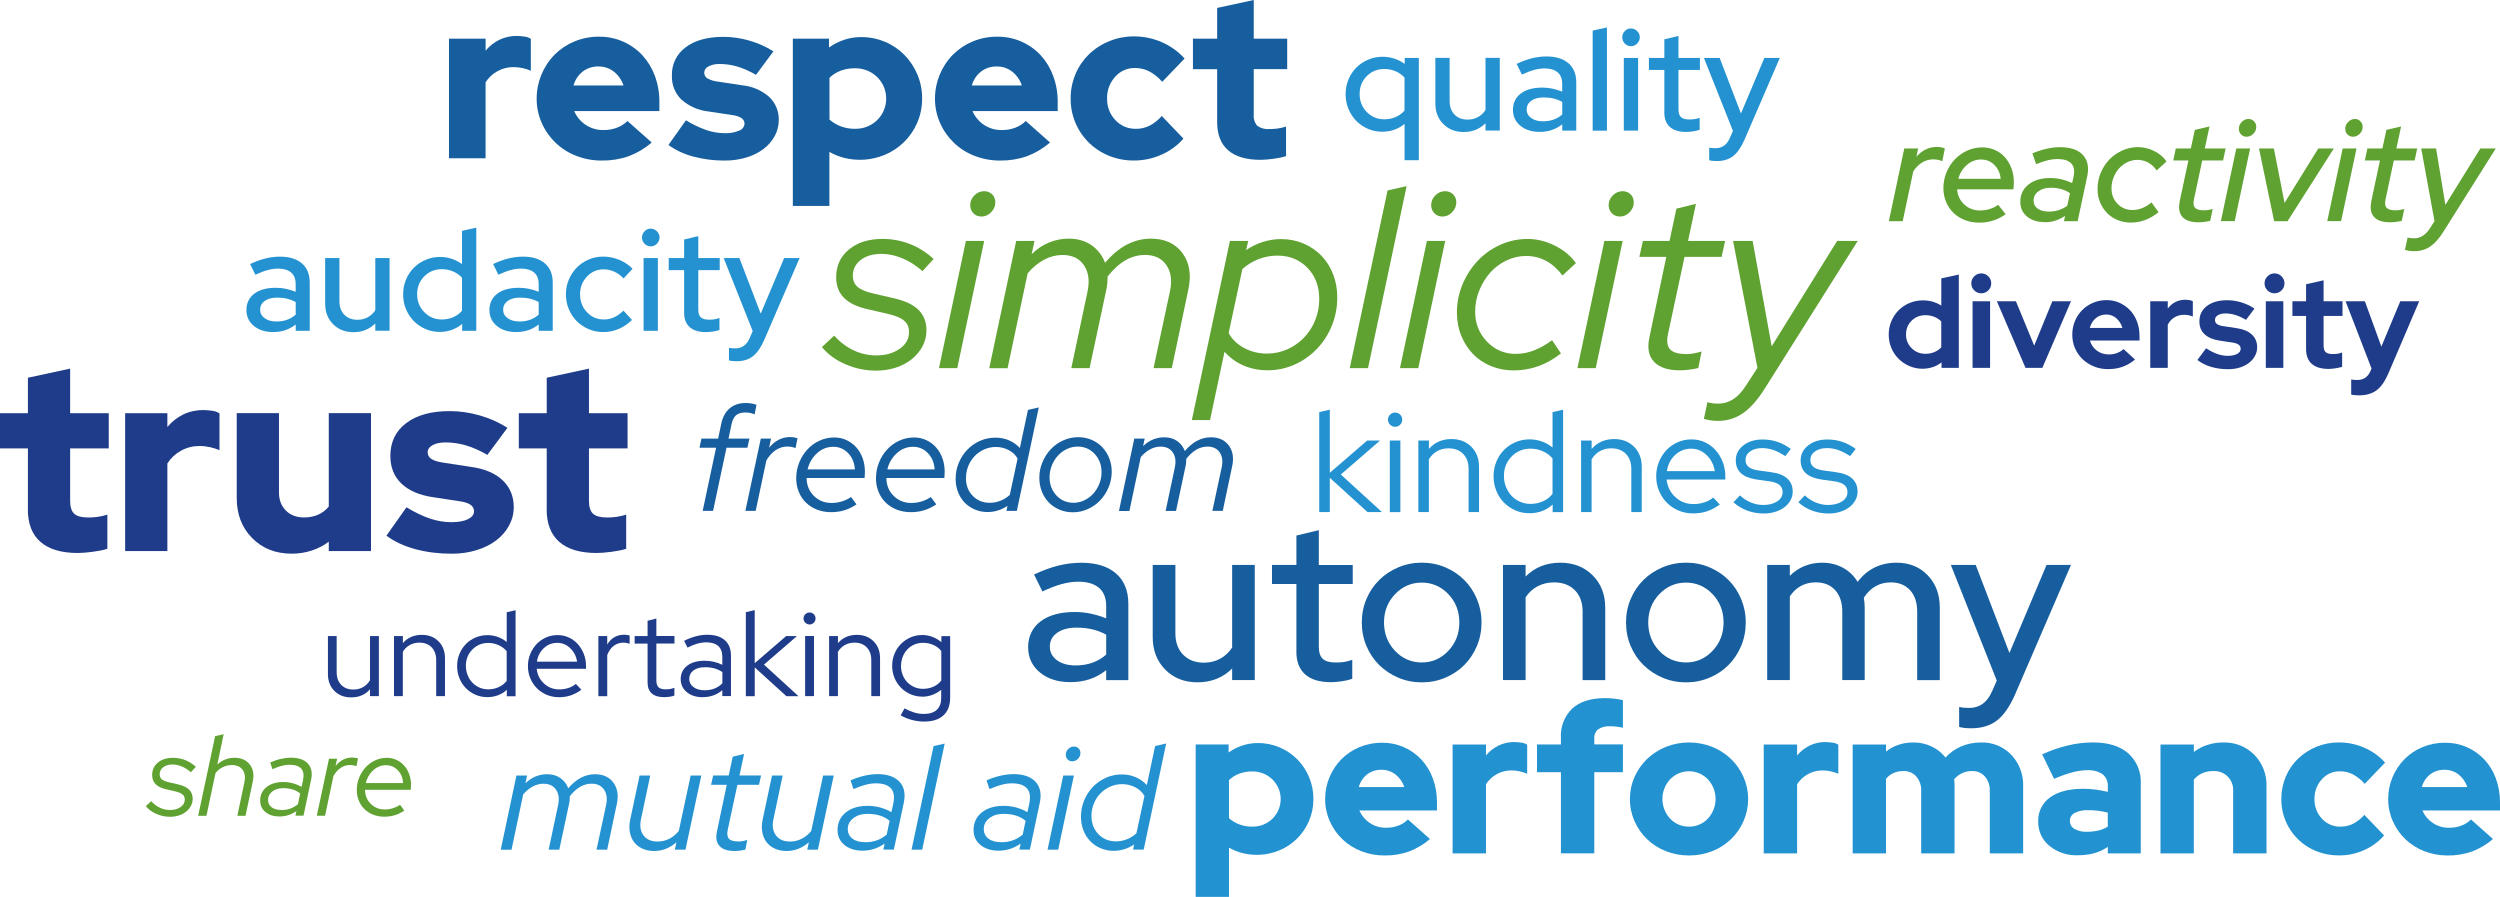 <?xml version="1.0" encoding="UTF-8"?><svg id="Layer_1" xmlns="http://www.w3.org/2000/svg" viewBox="0 0 586.72 210.48"><defs><style>.cls-1{fill:#175e9f;}.cls-2{fill:#1f3c8a;}.cls-3{fill:#2392d1;}.cls-4{fill:#5fa231;}.cls-5{fill:#2492d1;}</style></defs><g><path class="cls-5" d="m324.42,30.92c-1.21,0-2.34-.23-3.39-.69-1.05-.46-1.96-1.08-2.73-1.86-.77-.78-1.38-1.72-1.83-2.8-.45-1.08-.67-2.24-.67-3.47s.22-2.38.67-3.45c.45-1.07,1.06-2,1.83-2.78.77-.78,1.69-1.4,2.77-1.86,1.07-.46,2.21-.69,3.42-.69.96,0,1.88.15,2.77.44.88.29,1.68.7,2.4,1.24v-1.41h3.32v24h-3.35v-8.52c-.71.6-1.51,1.06-2.4,1.37-.88.31-1.82.47-2.8.47Zm-5.33-8.85c0,1.68.56,3.08,1.68,4.22,1.12,1.14,2.49,1.71,4.12,1.71.96,0,1.85-.18,2.67-.54.82-.36,1.5-.86,2.06-1.51v-7.74c-.56-.63-1.25-1.12-2.08-1.48-.83-.36-1.71-.54-2.65-.54-1.63,0-3.01.56-4.12,1.68-1.12,1.12-1.68,2.51-1.68,4.19Z"/><path class="cls-5" d="m340.21,13.59v10.12c0,1.34.39,2.4,1.16,3.19.77.78,1.79,1.17,3.07,1.17.89,0,1.7-.2,2.41-.59.71-.39,1.31-.94,1.78-1.66v-12.24h3.35v17.06h-3.35v-1.71c-.67.67-1.44,1.18-2.3,1.53-.86.35-1.8.52-2.83.52-1.94,0-3.54-.63-4.78-1.88-1.24-1.25-1.86-2.86-1.86-4.83v-10.69h3.35Z"/><path class="cls-5" d="m361.34,30.95c-1.86,0-3.36-.48-4.53-1.44-1.16-.96-1.74-2.21-1.74-3.75s.61-2.88,1.84-3.81c1.23-.93,2.92-1.39,5.06-1.39.83,0,1.63.08,2.41.25.78.17,1.53.4,2.25.69v-1.81c0-1.21-.36-2.11-1.07-2.72-.72-.6-1.74-.91-3.08-.91-.78,0-1.6.12-2.45.35-.85.23-1.8.6-2.85,1.09l-1.24-2.51c1.27-.6,2.48-1.04,3.62-1.32,1.14-.28,2.27-.42,3.39-.42,2.21,0,3.93.53,5.15,1.59,1.22,1.06,1.83,2.56,1.83,4.51v11.3h-3.29v-1.48c-.76.6-1.58,1.05-2.45,1.34-.87.29-1.82.44-2.85.44Zm-3.05-5.26c0,.83.35,1.5,1.06,2.01s1.63.77,2.77.77c.89,0,1.72-.13,2.48-.4s1.44-.67,2.04-1.21v-2.95c-.65-.36-1.33-.62-2.04-.79-.72-.17-1.5-.25-2.35-.25-1.21,0-2.17.26-2.88.77-.71.51-1.07,1.2-1.07,2.04Z"/><path class="cls-5" d="m377.13,6.45v24.21h-3.35V7.18l3.35-.74Z"/><path class="cls-5" d="m382.76,10.84c-.56,0-1.04-.21-1.44-.62-.4-.41-.6-.9-.6-1.46s.2-1.04.6-1.46.88-.62,1.44-.62,1.04.21,1.46.62c.41.41.62.9.62,1.46s-.21,1.04-.62,1.46-.9.62-1.46.62Zm1.68,2.75v17.06h-3.35V13.59h3.35Z"/><path class="cls-5" d="m390.6,26.43v-10.02h-3.62v-2.82h3.62v-4.36l3.32-.8v5.16h5.03v2.82h-5.03v9.25c0,.87.2,1.49.59,1.84.39.36,1.03.54,1.93.54.47,0,.89-.03,1.26-.08.37-.06.77-.16,1.19-.32v2.82c-.45.16-.97.28-1.56.37-.59.09-1.13.13-1.63.13-1.65,0-2.92-.39-3.79-1.16-.87-.77-1.31-1.89-1.31-3.37Z"/><path class="cls-5" d="m406.03,32.26l.67-1.54-6.81-17.13h3.69l5,13.04,5.5-13.04h3.62l-8.25,19.11c-.78,1.81-1.68,3.11-2.68,3.91-1.01.79-2.29,1.19-3.86,1.19-.36,0-.69-.02-.99-.05s-.56-.08-.79-.15v-2.95c.22.04.45.08.69.1.23.02.51.03.82.03.76,0,1.42-.21,2-.62.57-.41,1.03-1.04,1.39-1.89Z"/></g><g><path class="cls-1" d="m105.37,37.14V9.07h8.6v2.81c.89-1.07,1.99-1.94,3.24-2.55,1.29-.61,2.71-.92,4.14-.9.66.02,1.31.08,1.96.19.46.07.89.25,1.27.5v7.48c-.62-.26-1.26-.47-1.91-.61-.71-.16-1.44-.24-2.18-.24-1.31,0-2.6.32-3.74.96-1.13.62-2.09,1.51-2.79,2.6v17.83h-8.59Z"/><path class="cls-1" d="m152.96,33.43c-1.61,1.39-3.45,2.49-5.44,3.24-2.02.7-4.15,1.04-6.29,1.01-2.05.01-4.09-.36-6-1.11-3.62-1.38-6.54-4.17-8.09-7.72-.8-1.8-1.2-3.74-1.19-5.7-.01-3.87,1.52-7.59,4.24-10.35,1.33-1.32,2.91-2.37,4.64-3.08,1.83-.75,3.78-1.13,5.76-1.11,3.85-.04,7.53,1.54,10.16,4.35,1.29,1.41,2.29,3.06,2.94,4.85.72,1.96,1.08,4.04,1.06,6.13v2.12h-20c.56,1.3,1.48,2.42,2.65,3.21,1.25.85,2.73,1.28,4.24,1.25,1.09.01,2.17-.17,3.18-.56.91-.35,1.75-.88,2.44-1.56l5.68,5.04Zm-12.52-17.83c-1.32-.03-2.61.38-3.66,1.17-1.06.83-1.83,1.99-2.18,3.29h11.73c-.41-1.28-1.2-2.4-2.25-3.24-1.04-.81-2.32-1.24-3.63-1.22Z"/><path class="cls-1" d="m156.89,34.01l4.09-5.78c1.52.94,3.14,1.72,4.83,2.31,1.39.47,2.84.71,4.3.72,1.15.05,2.31-.16,3.37-.61.71-.24,1.2-.88,1.25-1.62,0-.52-.26-1.01-.69-1.3-.66-.41-1.4-.65-2.18-.72l-5.57-.85c-2.36-.24-4.59-1.22-6.37-2.79-1.5-1.47-2.31-3.5-2.23-5.6-.1-2.63,1.11-5.13,3.24-6.68,2.16-1.63,5.11-2.44,8.86-2.44,2.06,0,4.1.3,6.07.88,1.99.57,3.9,1.41,5.65,2.52l-4.09,5.52c-1.37-.82-2.83-1.47-4.35-1.94-1.34-.4-2.74-.61-4.14-.61-.92-.04-1.83.15-2.65.56-.59.25-.98.82-1.01,1.46,0,.55.27,1.06.74,1.35.79.43,1.65.69,2.55.77l5.57.85c2.37.22,4.6,1.17,6.39,2.73,1.49,1.41,2.31,3.39,2.25,5.44,0,1.32-.32,2.61-.96,3.77-.65,1.18-1.55,2.21-2.63,3.02-1.21.9-2.56,1.57-4.01,1.99-1.63.49-3.33.73-5.04.72-2.5.02-4.99-.29-7.4-.93-2.11-.54-4.1-1.46-5.86-2.73Z"/><path class="cls-1" d="m186.07,48.33V9.07h8.49v2.07c1.09-.77,2.29-1.38,3.55-1.8,1.28-.43,2.63-.64,3.98-.64,1.92-.01,3.83.37,5.6,1.11,1.71.71,3.26,1.76,4.56,3.08,1.3,1.32,2.33,2.88,3.05,4.59.75,1.79,1.13,3.71,1.11,5.65.01,1.94-.37,3.87-1.14,5.65-1.47,3.46-4.26,6.2-7.75,7.61-3.01,1.22-6.33,1.45-9.47.64-1.19-.31-2.33-.77-3.4-1.38v12.68h-8.6Zm14.54-32.31c-1.12-.01-2.24.17-3.29.56-.99.37-1.89.94-2.65,1.67v9.81c.78.69,1.68,1.23,2.65,1.59,1.05.39,2.17.59,3.29.58,1.95.05,3.85-.68,5.25-2.04,2.79-2.74,2.83-7.22.1-10.01-.04-.04-.08-.08-.12-.12-1.4-1.35-3.28-2.08-5.23-2.04Z"/><path class="cls-1" d="m246.44,33.43c-1.61,1.39-3.45,2.49-5.44,3.24-2.02.7-4.15,1.04-6.29,1.01-2.05.01-4.09-.36-6-1.11-3.62-1.38-6.54-4.17-8.09-7.72-.8-1.8-1.2-3.74-1.19-5.7-.01-3.87,1.52-7.59,4.24-10.35,1.33-1.32,2.91-2.37,4.64-3.08,1.83-.75,3.78-1.13,5.76-1.11,3.85-.04,7.53,1.54,10.16,4.35,1.29,1.41,2.29,3.06,2.94,4.85.72,1.96,1.08,4.04,1.06,6.13v2.12h-20c.56,1.3,1.48,2.42,2.65,3.21,1.25.85,2.73,1.28,4.24,1.25,1.09.01,2.17-.17,3.18-.56.91-.35,1.75-.88,2.44-1.56l5.68,5.04Zm-12.52-17.83c-1.32-.03-2.61.38-3.66,1.17-1.06.83-1.83,1.99-2.18,3.29h11.73c-.41-1.28-1.2-2.4-2.25-3.24-1.04-.81-2.32-1.24-3.63-1.22Z"/><path class="cls-1" d="m266.55,30.24c1.12.01,2.23-.24,3.24-.74,1.09-.57,2.06-1.35,2.86-2.28l5.09,5.31c-1.43,1.64-3.2,2.93-5.2,3.79-2.02.9-4.21,1.36-6.42,1.35-2.01.02-4-.36-5.86-1.11-5.48-2.2-9.05-7.52-8.99-13.42-.02-1.98.37-3.94,1.14-5.76.72-1.73,1.79-3.3,3.13-4.62,2.85-2.73,6.64-4.24,10.58-4.22,2.27,0,4.51.46,6.58,1.38,2.02.88,3.83,2.18,5.31,3.82l-5.25,5.46c-.85-.99-1.88-1.81-3.02-2.44-1.05-.54-2.22-.81-3.4-.8-1.78-.03-3.48.73-4.64,2.07-1.26,1.39-1.94,3.22-1.88,5.09-.05,1.88.64,3.7,1.94,5.07,1.23,1.34,2.98,2.08,4.8,2.04Z"/><path class="cls-1" d="m285.65,28.6v-12.36h-5.68v-7.16h5.68V1.86l8.59-1.86v9.07h7.85v7.16h-7.85v10.66c-.1.95.2,1.9.82,2.63.84.6,1.87.87,2.89.77.64,0,1.28-.04,1.91-.13.66-.1,1.32-.25,1.96-.45v6.95c-.97.29-1.97.49-2.97.61-1,.14-2.01.22-3.02.24-3.36,0-5.9-.75-7.61-2.25-1.72-1.5-2.57-3.72-2.57-6.66Z"/></g><g><path class="cls-3" d="m280.61,210.48v-35.76h7.73v1.88c.99-.71,2.08-1.26,3.24-1.64,1.17-.39,2.39-.58,3.62-.58,3.47-.02,6.81,1.36,9.25,3.82,1.18,1.2,2.13,2.62,2.78,4.18.68,1.63,1.03,3.38,1.01,5.15.01,1.77-.34,3.52-1.04,5.15-1.34,3.15-3.88,5.65-7.05,6.93-2.74,1.11-5.76,1.32-8.63.58-1.08-.28-2.12-.71-3.09-1.26v11.55h-7.83Zm13.24-29.43c-1.02-.01-2.04.16-3,.51-.9.34-1.72.86-2.42,1.52v8.94c.71.63,1.53,1.12,2.42,1.45.96.36,1.97.54,3,.53,1.78.05,3.5-.62,4.78-1.86,2.54-2.49,2.58-6.58.09-9.12-.04-.04-.07-.08-.11-.11-1.28-1.23-2.99-1.9-4.76-1.86h0Z"/><path class="cls-3" d="m335.6,196.9c-1.46,1.27-3.14,2.26-4.95,2.95-1.84.64-3.78.95-5.73.92-1.87.01-3.72-.33-5.46-1.01-1.64-.64-3.15-1.59-4.42-2.8-1.25-1.2-2.25-2.64-2.95-4.23-.73-1.63-1.1-3.41-1.09-5.19-.01-1.78.34-3.55,1.04-5.19.66-1.58,1.62-3.01,2.83-4.23,1.21-1.2,2.65-2.16,4.23-2.8,1.66-.68,3.45-1.03,5.24-1.01,3.5-.04,6.86,1.4,9.25,3.96,1.18,1.28,2.09,2.78,2.68,4.42.66,1.79.98,3.68.97,5.58v1.93h-18.22c.51,1.19,1.35,2.2,2.42,2.92,1.14.77,2.49,1.17,3.87,1.14.99.01,1.97-.16,2.9-.51.83-.31,1.59-.8,2.22-1.43l5.17,4.59Zm-11.4-16.24c-1.2-.03-2.37.35-3.33,1.06-.97.76-1.66,1.81-1.98,3h10.68c-.38-1.16-1.09-2.19-2.05-2.95-.94-.74-2.11-1.13-3.31-1.11Z"/><path class="cls-3" d="m340.91,200.29v-25.56h7.83v2.56c.81-.97,1.81-1.76,2.95-2.32,1.18-.56,2.47-.84,3.77-.82.6.02,1.2.08,1.79.17.42.07.81.22,1.16.46v6.81c-.56-.24-1.14-.43-1.74-.56-.65-.15-1.31-.22-1.98-.22-1.19,0-2.37.29-3.41.87-1.03.56-1.9,1.38-2.54,2.37v16.24h-7.83Z"/><path class="cls-3" d="m360.72,174.72h5.61v-1.55c-.16-2.59.82-5.11,2.68-6.91,1.79-1.61,4.36-2.42,7.71-2.42.74,0,1.47.05,2.2.14.66.07,1.31.19,1.96.34v6.47c-.53-.12-1.08-.2-1.62-.27-.49-.05-.98-.07-1.47-.07-.95-.07-1.9.18-2.71.7-.64.52-.98,1.33-.92,2.15v1.4h6.72v6.52h-6.72v19.04h-7.83v-19.04h-5.61v-6.52Z"/><path class="cls-3" d="m382.52,187.53c0-1.79.36-3.56,1.09-5.19.7-1.59,1.7-3.02,2.95-4.23,1.27-1.21,2.77-2.17,4.4-2.83,3.49-1.38,7.38-1.38,10.87,0,1.63.65,3.12,1.61,4.4,2.83,1.25,1.2,2.25,2.64,2.95,4.23,1.45,3.31,1.45,7.08,0,10.39-.7,1.59-1.7,3.02-2.95,4.23-1.27,1.21-2.76,2.16-4.4,2.8-3.5,1.35-7.37,1.35-10.87,0-1.63-.64-3.13-1.59-4.4-2.8-1.25-1.2-2.25-2.64-2.95-4.23-.73-1.63-1.1-3.41-1.09-5.19Zm13.87,6.47c1.67.03,3.28-.66,4.42-1.88,2.42-2.6,2.42-6.63,0-9.23-2.34-2.44-6.22-2.52-8.67-.18-.06.06-.12.12-.18.18-2.42,2.6-2.42,6.63,0,9.23,1.14,1.23,2.75,1.91,4.42,1.88h0Z"/><path class="cls-3" d="m413.93,200.29v-25.56h7.83v2.56c.81-.97,1.81-1.76,2.95-2.32,1.18-.56,2.47-.84,3.77-.82.6.02,1.2.08,1.79.17.42.07.81.22,1.16.46v6.81c-.56-.24-1.14-.43-1.74-.56-.65-.15-1.31-.22-1.98-.22-1.19,0-2.37.29-3.41.87-1.03.56-1.9,1.38-2.54,2.37v16.24h-7.83Z"/><path class="cls-3" d="m434.8,200.29v-25.56h7.83v1.64c.89-.7,1.9-1.24,2.97-1.59,1.1-.36,2.25-.54,3.41-.53,1.49-.02,2.97.3,4.32.94,1.27.6,2.39,1.49,3.26,2.59,1.02-1.12,2.28-2.01,3.67-2.61,1.47-.62,3.05-.93,4.64-.92,2.68-.09,5.27.96,7.13,2.9,1.88,1.99,2.88,4.66,2.78,7.39v15.75h-7.83v-14.69c.06-1.22-.35-2.42-1.14-3.36-.76-.86-1.87-1.33-3.02-1.28-1.62-.03-3.17.68-4.2,1.93.03.26.06.52.07.8.02.27.02.56.02.85v15.75h-7.83v-14.69c.06-1.22-.35-2.42-1.14-3.36-.76-.86-1.87-1.33-3.02-1.28-.8-.01-1.6.14-2.34.46-.69.31-1.3.78-1.76,1.38v17.49h-7.83Z"/><path class="cls-3" d="m487.62,200.72c-2.42.1-4.79-.69-6.67-2.22-1.7-1.4-2.66-3.5-2.61-5.7-.09-2.23.96-4.36,2.78-5.65,1.85-1.35,4.44-2.03,7.76-2.03.99,0,1.97.06,2.95.19.96.13,1.91.31,2.85.53v-1.26c.08-1.1-.38-2.17-1.23-2.88-1.08-.7-2.36-1.03-3.65-.94-1.14.02-2.28.18-3.38.48-1.49.4-2.94.92-4.35,1.55l-2.8-5.75c1.95-.9,3.98-1.6,6.06-2.1,1.92-.46,3.89-.7,5.87-.7,3.54,0,6.3.85,8.26,2.54,2.01,1.8,3.1,4.43,2.95,7.13v16.38h-7.73v-1.55c-.99.69-2.1,1.21-3.26,1.52-1.24.32-2.51.47-3.79.46Zm-1.84-8.07c-.02.78.39,1.5,1.06,1.88.9.5,1.92.73,2.95.68.89,0,1.77-.09,2.63-.29.79-.18,1.55-.49,2.25-.92v-3.29c-.75-.19-1.51-.34-2.27-.43-.79-.1-1.58-.15-2.37-.14-1.09-.06-2.17.17-3.14.65-.69.36-1.13,1.08-1.11,1.86Z"/><path class="cls-3" d="m507.04,200.29v-25.56h7.83v1.74c.96-.72,2.03-1.28,3.16-1.64,1.19-.39,2.44-.59,3.7-.58,2.75-.1,5.41.95,7.34,2.9,1.92,1.97,2.95,4.64,2.85,7.39v15.75h-7.83v-14.69c.14-2.42-1.72-4.5-4.14-4.64-.17,0-.33,0-.5,0-.91-.02-1.82.16-2.66.53-.75.34-1.42.85-1.93,1.5v17.3h-7.83Z"/><path class="cls-3" d="m549.32,194c1.02,0,2.03-.22,2.95-.68.99-.52,1.88-1.23,2.61-2.08l4.64,4.83c-1.3,1.49-2.92,2.67-4.74,3.46-1.84.82-3.83,1.24-5.85,1.23-1.83.01-3.64-.33-5.34-1.01-4.99-2-8.24-6.85-8.19-12.23-.01-1.8.34-3.58,1.04-5.24.66-1.58,1.63-3.01,2.85-4.2,2.59-2.49,6.05-3.86,9.64-3.84,2.06,0,4.1.42,5.99,1.26,1.84.8,3.49,1.98,4.83,3.48l-4.78,4.98c-.78-.9-1.71-1.65-2.75-2.22-.96-.49-2.02-.74-3.09-.72-1.62-.03-3.17.66-4.23,1.88-1.15,1.27-1.76,2.93-1.72,4.64-.05,1.71.59,3.37,1.76,4.61,1.12,1.22,2.72,1.9,4.37,1.86Z"/><path class="cls-3" d="m585.08,196.9c-1.46,1.27-3.14,2.26-4.95,2.95-1.84.64-3.78.95-5.73.92-1.87.01-3.72-.33-5.46-1.01-1.64-.64-3.15-1.59-4.42-2.8-1.25-1.2-2.25-2.64-2.95-4.23-.73-1.63-1.1-3.41-1.09-5.19-.01-1.78.34-3.55,1.04-5.19.66-1.58,1.62-3.01,2.83-4.23,1.21-1.2,2.65-2.16,4.23-2.8,1.66-.68,3.45-1.03,5.24-1.01,3.5-.04,6.86,1.4,9.25,3.96,1.18,1.28,2.09,2.78,2.68,4.42.66,1.79.98,3.68.97,5.58v1.93h-18.22c.51,1.19,1.35,2.2,2.42,2.92,1.14.77,2.49,1.17,3.87,1.14.99.01,1.97-.16,2.9-.51.83-.31,1.59-.8,2.22-1.43l5.17,4.59Zm-11.4-16.24c-1.2-.03-2.37.35-3.33,1.06-.97.76-1.66,1.81-1.98,3h10.68c-.38-1.16-1.09-2.19-2.05-2.95-.94-.74-2.11-1.13-3.31-1.11Z"/></g><g><path class="cls-4" d="m443.29,51.91l3.62-17.06h3.25l-.4,1.94c.63-.74,1.35-1.31,2.16-1.71.82-.4,1.68-.6,2.6-.6.36,0,.71.03,1.07.1.36.07.64.16.84.27l-.6,3.02c-.22-.16-.54-.27-.96-.35-.41-.08-.81-.12-1.19-.12-.89,0-1.74.24-2.55.72-.8.48-1.51,1.18-2.11,2.1l-2.48,11.7h-3.25Z"/><path class="cls-4" d="m470.71,50.27c-.98.69-1.98,1.2-2.98,1.51-1.01.31-2.08.47-3.22.47-1.21,0-2.33-.2-3.37-.6s-1.93-.96-2.67-1.68c-.74-.72-1.32-1.57-1.74-2.56-.42-.99-.64-2.07-.64-3.24,0-1.3.24-2.53.72-3.7s1.13-2.19,1.95-3.05c.82-.86,1.78-1.55,2.88-2.06s2.29-.77,3.54-.77c1.07,0,2.07.2,2.98.6.92.4,1.7.97,2.35,1.69.65.73,1.16,1.59,1.54,2.58.38.99.57,2.07.57,3.24,0,.22,0,.46-.02.7-.01.25-.04.59-.08,1.04h-13.21c.11,1.43.67,2.62,1.68,3.55,1.01.94,2.25,1.41,3.72,1.41.78,0,1.54-.12,2.28-.35.74-.23,1.39-.56,1.94-.99l1.78,2.21Zm-5.77-12.84c-1.25,0-2.37.43-3.35,1.29-.98.86-1.65,1.94-2.01,3.24h9.96c-.13-1.32-.63-2.4-1.48-3.25-.85-.85-1.89-1.27-3.12-1.27Z"/><path class="cls-4" d="m479.97,52.14c-1.77,0-3.18-.44-4.24-1.31s-1.59-2.02-1.59-3.45c0-1.7.64-3.06,1.91-4.07,1.27-1.02,2.98-1.53,5.13-1.53.92,0,1.82.11,2.7.32.88.21,1.69.5,2.43.85l.33-1.51c.29-1.36.11-2.39-.54-3.08-.65-.69-1.74-1.04-3.29-1.04-.69,0-1.44.1-2.23.29-.79.19-1.7.5-2.73.92l-.87-2.55c1.21-.49,2.35-.85,3.42-1.09,1.07-.23,2.09-.35,3.05-.35,2.44,0,4.22.6,5.36,1.81,1.14,1.21,1.49,2.87,1.04,5l-2.25,10.56h-3.22l.27-1.24c-.74.49-1.49.86-2.26,1.11-.77.25-1.58.37-2.43.37Zm-2.72-5.06c0,.8.33,1.44.99,1.89.66.46,1.56.69,2.7.69.76,0,1.5-.12,2.21-.35.72-.23,1.39-.58,2.01-1.02l.64-2.95c-.6-.42-1.28-.74-2.03-.96-.75-.21-1.57-.32-2.46-.32-1.21,0-2.18.28-2.93.84s-1.12,1.29-1.12,2.18Z"/><path class="cls-4" d="m500.48,49.29c.76,0,1.51-.15,2.25-.44s1.47-.74,2.21-1.34l1.64,2.28c-.96.8-2,1.41-3.1,1.83-1.11.41-2.23.62-3.37.62s-2.16-.2-3.12-.59-1.79-.94-2.48-1.64c-.69-.7-1.24-1.54-1.64-2.5-.4-.96-.6-2.01-.6-3.15,0-1.34.25-2.61.75-3.81.5-1.2,1.18-2.23,2.03-3.12.85-.88,1.86-1.59,3.02-2.11,1.16-.52,2.38-.79,3.65-.79,1.34,0,2.62.3,3.84.91,1.22.6,2.18,1.42,2.9,2.45l-2.31,2.11c-.58-.83-1.26-1.45-2.03-1.86-.77-.41-1.6-.62-2.5-.62-.83,0-1.61.18-2.35.54-.74.36-1.38.84-1.93,1.44-.55.6-.98,1.31-1.31,2.13-.32.82-.49,1.67-.49,2.56,0,1.45.47,2.67,1.41,3.64.94.97,2.11,1.46,3.52,1.46Z"/><path class="cls-4" d="m511.51,47.42l2.08-9.76h-3.55l.6-2.82h3.52l.94-4.36,3.45-.8-1.11,5.16h4.89l-.6,2.82h-4.89l-1.94,9.12c-.2.92-.12,1.58.25,1.98s1.07.6,2.1.6c.31,0,.63-.03.96-.08.32-.06.69-.13,1.09-.22l-.6,2.78c-.38.09-.82.17-1.32.23-.5.07-.98.1-1.42.1-1.74,0-3-.41-3.75-1.24-.76-.83-.98-2-.67-3.52Z"/><path class="cls-4" d="m528.08,34.84l-3.62,17.06h-3.25l3.62-17.06h3.25Zm-.84-2.75c-.51,0-.94-.18-1.29-.54-.35-.36-.52-.79-.52-1.31,0-.63.23-1.17.69-1.63.46-.46.99-.69,1.59-.69.49,0,.92.18,1.27.54.36.36.54.79.54,1.31,0,.63-.23,1.17-.69,1.63-.46.46-.99.69-1.59.69Z"/><path class="cls-4" d="m533.71,51.91l-3.55-17.06h3.49l2.51,12.77,7.91-12.77h3.65l-10.86,17.06h-3.15Z"/><path class="cls-4" d="m553.05,34.84l-3.62,17.06h-3.25l3.62-17.06h3.25Zm-.84-2.75c-.51,0-.94-.18-1.29-.54-.35-.36-.52-.79-.52-1.31,0-.63.23-1.17.69-1.63.46-.46.99-.69,1.59-.69.49,0,.92.18,1.27.54.36.36.54.79.54,1.31,0,.63-.23,1.17-.69,1.63-.46.46-.99.69-1.59.69Z"/><path class="cls-4" d="m556.47,47.42l2.08-9.76h-3.55l.6-2.82h3.52l.94-4.36,3.45-.8-1.11,5.16h4.89l-.6,2.82h-4.89l-1.94,9.12c-.2.92-.12,1.58.25,1.98s1.07.6,2.1.6c.31,0,.63-.03.96-.08.32-.06.69-.13,1.09-.22l-.6,2.78c-.38.09-.82.17-1.32.23-.5.07-.98.1-1.42.1-1.74,0-3-.41-3.75-1.24-.76-.83-.98-2-.67-3.52Z"/><path class="cls-4" d="m570.28,53.58l1.07-1.68-3.12-17.06h3.49l2.18,13.24,8.21-13.24h3.62l-12.3,19.55c-1.01,1.61-2.04,2.77-3.12,3.49-1.07.71-2.31,1.07-3.72,1.07-.38,0-.75-.03-1.12-.08-.37-.06-.72-.13-1.06-.22l.64-2.92c.18.07.4.12.67.15.27.03.55.05.84.05.74,0,1.41-.2,2.03-.59.62-.39,1.18-.98,1.69-1.76Z"/></g><g><path class="cls-5" d="m64.1,77.93c-1.86,0-3.36-.48-4.53-1.44-1.16-.96-1.74-2.21-1.74-3.75s.61-2.88,1.84-3.81c1.23-.93,2.92-1.39,5.06-1.39.83,0,1.63.08,2.41.25.78.17,1.53.4,2.25.69v-1.81c0-1.21-.36-2.11-1.07-2.72-.72-.6-1.74-.91-3.08-.91-.78,0-1.6.12-2.45.35-.85.23-1.8.6-2.85,1.09l-1.24-2.51c1.27-.6,2.48-1.04,3.62-1.32,1.14-.28,2.27-.42,3.39-.42,2.21,0,3.93.53,5.15,1.59,1.22,1.06,1.83,2.56,1.83,4.51v11.3h-3.29v-1.48c-.76.6-1.58,1.05-2.45,1.34-.87.29-1.82.44-2.85.44Zm-3.05-5.26c0,.83.35,1.5,1.06,2.01s1.63.77,2.77.77c.89,0,1.72-.13,2.48-.4s1.44-.67,2.04-1.21v-2.95c-.65-.36-1.33-.62-2.04-.79-.72-.17-1.5-.25-2.35-.25-1.21,0-2.17.26-2.88.77-.71.51-1.07,1.2-1.07,2.04Z"/><path class="cls-5" d="m79.66,60.57v10.12c0,1.34.39,2.4,1.16,3.19.77.78,1.79,1.17,3.07,1.17.89,0,1.7-.2,2.41-.59.71-.39,1.31-.94,1.78-1.66v-12.24h3.35v17.06h-3.35v-1.71c-.67.67-1.44,1.18-2.3,1.53-.86.35-1.8.52-2.83.52-1.94,0-3.54-.63-4.78-1.88-1.24-1.25-1.86-2.86-1.86-4.83v-10.69h3.35Z"/><path class="cls-5" d="m108.46,77.63v-1.61c-.72.6-1.52,1.07-2.41,1.39-.89.32-1.83.49-2.82.49-1.21,0-2.34-.23-3.39-.69-1.05-.46-1.96-1.08-2.73-1.86-.77-.78-1.38-1.72-1.83-2.8-.45-1.08-.67-2.24-.67-3.47s.22-2.38.67-3.45c.45-1.07,1.06-2,1.83-2.78.77-.78,1.69-1.4,2.77-1.86,1.07-.46,2.21-.69,3.42-.69.94,0,1.84.15,2.72.44.87.29,1.68.7,2.41,1.24v-7.81l3.35-.74v24.21h-3.32Zm-10.56-8.58c0,1.68.56,3.08,1.68,4.22,1.12,1.14,2.49,1.71,4.12,1.71.96,0,1.85-.18,2.67-.54.82-.36,1.5-.86,2.06-1.51v-7.74c-.56-.63-1.25-1.12-2.08-1.48-.83-.36-1.71-.54-2.65-.54-1.63,0-3.01.56-4.12,1.68-1.12,1.12-1.68,2.51-1.68,4.19Z"/><path class="cls-5" d="m121.13,77.93c-1.86,0-3.36-.48-4.53-1.44-1.16-.96-1.74-2.21-1.74-3.75s.61-2.88,1.84-3.81c1.23-.93,2.92-1.39,5.06-1.39.83,0,1.63.08,2.41.25.78.17,1.53.4,2.25.69v-1.81c0-1.21-.36-2.11-1.07-2.72-.72-.6-1.74-.91-3.08-.91-.78,0-1.6.12-2.45.35-.85.23-1.8.6-2.85,1.09l-1.24-2.51c1.27-.6,2.48-1.04,3.62-1.32,1.14-.28,2.27-.42,3.39-.42,2.21,0,3.93.53,5.15,1.59,1.22,1.06,1.83,2.56,1.83,4.51v11.3h-3.29v-1.48c-.76.6-1.58,1.05-2.45,1.34-.87.29-1.82.44-2.85.44Zm-3.05-5.26c0,.83.35,1.5,1.06,2.01s1.63.77,2.77.77c.89,0,1.72-.13,2.48-.4s1.44-.67,2.04-1.21v-2.95c-.65-.36-1.33-.62-2.04-.79-.72-.17-1.5-.25-2.35-.25-1.21,0-2.17.26-2.88.77-.71.51-1.07,1.2-1.07,2.04Z"/><path class="cls-5" d="m141.72,74.98c.85,0,1.65-.17,2.41-.52.76-.35,1.49-.87,2.18-1.56l2.01,2.18c-.89.89-1.92,1.59-3.08,2.1-1.16.5-2.38.75-3.65.75s-2.38-.23-3.45-.69c-1.07-.46-2-1.08-2.78-1.86s-1.4-1.72-1.86-2.8c-.46-1.08-.69-2.25-.69-3.5s.23-2.39.69-3.47c.46-1.08,1.08-2.02,1.86-2.82.78-.79,1.71-1.42,2.78-1.88,1.07-.46,2.22-.69,3.45-.69s2.51.25,3.72.75c1.21.5,2.26,1.2,3.15,2.1l-2.11,2.28c-.65-.69-1.38-1.22-2.18-1.59s-1.64-.55-2.51-.55c-1.54,0-2.85.57-3.92,1.71-1.07,1.14-1.61,2.53-1.61,4.16s.54,3.08,1.63,4.21c1.08,1.13,2.41,1.69,3.97,1.69Z"/><path class="cls-5" d="m152.71,57.82c-.56,0-1.04-.21-1.44-.62-.4-.41-.6-.9-.6-1.46s.2-1.04.6-1.46.88-.62,1.44-.62,1.04.21,1.46.62c.41.41.62.9.62,1.46s-.21,1.04-.62,1.46-.9.62-1.46.62Zm1.68,2.75v17.06h-3.35v-17.06h3.35Z"/><path class="cls-5" d="m160.56,73.41v-10.02h-3.62v-2.82h3.62v-4.36l3.32-.8v5.16h5.03v2.82h-5.03v9.25c0,.87.2,1.49.59,1.84.39.36,1.03.54,1.93.54.47,0,.89-.03,1.26-.08.37-.06.77-.16,1.19-.32v2.82c-.45.16-.97.28-1.56.37-.59.09-1.13.13-1.63.13-1.65,0-2.92-.39-3.79-1.16-.87-.77-1.31-1.89-1.31-3.37Z"/><path class="cls-5" d="m175.98,79.24l.67-1.54-6.81-17.13h3.69l5,13.04,5.5-13.04h3.62l-8.25,19.11c-.78,1.81-1.68,3.11-2.68,3.91-1.01.79-2.29,1.19-3.86,1.19-.36,0-.69-.02-.99-.05s-.56-.08-.79-.15v-2.95c.22.04.45.08.69.1.23.02.51.03.82.03.76,0,1.42-.21,2-.62.57-.41,1.03-1.04,1.39-1.89Z"/></g><g><path class="cls-5" d="m309.61,120.18v-23.47l2.48-.57v14.82l8.78-7.58h3.02l-9.22,7.98,9.66,8.82h-3.39l-8.85-8.05v8.05h-2.48Z"/><path class="cls-5" d="m327.41,100.17c-.45,0-.84-.17-1.17-.5-.34-.34-.5-.73-.5-1.17s.17-.87.5-1.19c.33-.32.73-.49,1.17-.49.47,0,.87.16,1.19.49.32.32.49.72.49,1.19s-.16.84-.49,1.17c-.32.33-.72.5-1.19.5Zm1.24,3.22v16.8h-2.48v-16.8h2.48Z"/><path class="cls-5" d="m332.87,120.18v-16.8h2.48v1.98c.65-.76,1.42-1.33,2.31-1.73.89-.39,1.89-.59,2.98-.59,1.9,0,3.45.6,4.66,1.81s1.81,2.77,1.81,4.69v10.63h-2.45v-10.12c0-1.47-.42-2.65-1.27-3.52-.85-.87-1.99-1.31-3.42-1.31-1.01,0-1.91.22-2.7.67-.79.45-1.44,1.08-1.93,1.91v12.37h-2.48Z"/><path class="cls-5" d="m364.39,120.18v-1.78c-.71.67-1.54,1.18-2.46,1.53-.93.35-1.92.52-2.97.52-1.19,0-2.29-.22-3.32-.67-1.03-.45-1.92-1.06-2.68-1.83-.76-.77-1.36-1.69-1.79-2.77-.44-1.07-.65-2.21-.65-3.42s.22-2.34.65-3.4c.44-1.06,1.03-1.98,1.79-2.75.76-.77,1.66-1.38,2.7-1.83,1.04-.45,2.15-.67,3.34-.67.96,0,1.91.16,2.83.49.93.32,1.77.8,2.53,1.43v-8.31l2.48-.57v24.04h-2.45Zm-11.43-8.45c0,.92.16,1.78.49,2.58s.77,1.5,1.32,2.08,1.22,1.04,1.98,1.37c.76.34,1.58.5,2.45.5,1.05,0,2.03-.21,2.93-.62.91-.41,1.65-.99,2.23-1.73v-8.31c-.58-.71-1.33-1.28-2.25-1.69-.92-.41-1.89-.62-2.92-.62-1.74,0-3.22.61-4.43,1.84-1.21,1.23-1.81,2.76-1.81,4.59Z"/><path class="cls-5" d="m371.06,120.18v-16.8h2.48v1.98c.65-.76,1.42-1.33,2.31-1.73.89-.39,1.89-.59,2.98-.59,1.9,0,3.45.6,4.66,1.81s1.81,2.77,1.81,4.69v10.63h-2.45v-10.12c0-1.47-.42-2.65-1.27-3.52-.85-.87-1.99-1.31-3.42-1.31-1.01,0-1.91.22-2.7.67-.79.45-1.44,1.08-1.93,1.91v12.37h-2.48Z"/><path class="cls-5" d="m403.61,118.41c-.94.69-1.92,1.21-2.93,1.56-1.02.35-2.13.52-3.34.52s-2.34-.22-3.4-.67c-1.06-.45-1.98-1.06-2.75-1.84-.77-.78-1.38-1.7-1.83-2.77-.45-1.06-.67-2.21-.67-3.44s.22-2.33.65-3.39c.44-1.05,1.02-1.97,1.76-2.75.74-.78,1.61-1.4,2.63-1.84,1.02-.45,2.1-.67,3.24-.67s2.16.22,3.13.67c.97.45,1.81,1.06,2.51,1.84.7.78,1.26,1.7,1.68,2.75.41,1.05.62,2.18.62,3.39v.77h-13.78c.18,1.65.86,3.03,2.05,4.12,1.18,1.1,2.6,1.64,4.26,1.64.87,0,1.72-.13,2.55-.4.83-.27,1.52-.65,2.08-1.14l1.54,1.64Zm-6.71-13.11c-1.45,0-2.71.49-3.77,1.48-1.06.98-1.7,2.25-1.93,3.79h11.23c-.22-1.47-.85-2.72-1.89-3.74-1.04-1.02-2.25-1.53-3.64-1.53Z"/><path class="cls-5" d="m406.83,117.87l1.51-1.61c.76.71,1.61,1.27,2.56,1.66.95.39,1.92.59,2.9.59,1.34,0,2.44-.28,3.29-.84.85-.56,1.27-1.28,1.27-2.18,0-.71-.25-1.28-.75-1.69-.5-.41-1.29-.7-2.36-.85l-2.92-.4c-1.68-.25-2.92-.74-3.74-1.49-.82-.75-1.22-1.76-1.22-3.03,0-1.41.59-2.58,1.78-3.5,1.18-.93,2.69-1.39,4.53-1.39,1.21,0,2.35.18,3.44.54,1.08.36,2.14.92,3.17,1.68l-1.31,1.68c-.94-.62-1.85-1.1-2.73-1.41-.88-.31-1.78-.47-2.7-.47-1.14,0-2.07.26-2.8.77-.73.51-1.09,1.19-1.09,2.01,0,.72.25,1.27.74,1.66.49.39,1.29.67,2.38.82l2.92.4c1.68.22,2.93.72,3.77,1.49.84.77,1.26,1.79,1.26,3.07,0,.71-.17,1.39-.52,2.03-.35.64-.83,1.18-1.44,1.64-.62.46-1.34.82-2.16,1.07-.83.26-1.72.39-2.68.39-1.39,0-2.69-.23-3.91-.69-1.22-.46-2.27-1.1-3.17-1.93Z"/><path class="cls-5" d="m422.05,117.87l1.51-1.61c.76.71,1.61,1.27,2.56,1.66.95.39,1.92.59,2.9.59,1.34,0,2.44-.28,3.29-.84.85-.56,1.27-1.28,1.27-2.18,0-.71-.25-1.28-.75-1.69-.5-.41-1.29-.7-2.36-.85l-2.92-.4c-1.68-.25-2.92-.74-3.74-1.49-.82-.75-1.22-1.76-1.22-3.03,0-1.41.59-2.58,1.78-3.5,1.18-.93,2.69-1.39,4.53-1.39,1.21,0,2.35.18,3.44.54,1.08.36,2.14.92,3.17,1.68l-1.31,1.68c-.94-.62-1.85-1.1-2.73-1.41-.88-.31-1.78-.47-2.7-.47-1.14,0-2.07.26-2.8.77-.73.51-1.09,1.19-1.09,2.01,0,.72.25,1.27.74,1.66.49.39,1.29.67,2.38.82l2.92.4c1.68.22,2.93.72,3.77,1.49.84.77,1.26,1.79,1.26,3.07,0,.71-.17,1.39-.52,2.03-.35.64-.83,1.18-1.44,1.64-.62.46-1.34.82-2.16,1.07-.83.26-1.72.39-2.68.39-1.39,0-2.69-.23-3.91-.69-1.22-.46-2.27-1.1-3.17-1.93Z"/></g><g><path class="cls-2" d="m6.55,119.49v-14.26H0v-8.26h6.55v-8.32l9.91-2.14v10.46h9.06v8.26h-9.06v12.3c0,1.43.32,2.44.95,3.03.63.59,1.74.89,3.33.89.77,0,1.51-.05,2.2-.15.69-.1,1.45-.27,2.26-.52v8.02c-.9.29-2.04.52-3.43.7-1.39.18-2.55.28-3.49.28-3.88,0-6.8-.87-8.78-2.6-1.98-1.73-2.97-4.29-2.97-7.68Z"/><path class="cls-2" d="m29.37,129.34v-32.37h9.91v3.24c1.06-1.26,2.3-2.24,3.73-2.94,1.43-.69,3.02-1.04,4.77-1.04.94.04,1.69.11,2.26.21.57.1,1.06.3,1.47.58v8.63c-.65-.29-1.39-.52-2.2-.7-.82-.18-1.65-.28-2.51-.28-1.55,0-2.99.37-4.31,1.1-1.33.73-2.4,1.73-3.21,3v20.56h-9.91Z"/><path class="cls-2" d="m65.47,96.97v18.6c0,1.75.54,3.17,1.62,4.25,1.08,1.08,2.5,1.62,4.25,1.62,1.26,0,2.39-.22,3.37-.67.98-.45,1.79-1.08,2.45-1.9v-21.91h9.91v32.37h-9.91v-2.2c-1.18.9-2.52,1.59-4.01,2.08-1.49.49-3.05.73-4.68.73-3.79,0-6.89-1.22-9.3-3.67-2.41-2.45-3.61-5.57-3.61-9.36v-19.95h9.91Z"/><path class="cls-2" d="m90.68,125.73l4.71-6.67c2.04,1.22,3.9,2.11,5.57,2.66,1.67.55,3.32.83,4.96.83s2.93-.23,3.89-.7c.96-.47,1.44-1.09,1.44-1.87,0-.61-.27-1.11-.8-1.5-.53-.39-1.37-.66-2.51-.83l-6.42-.98c-3.18-.49-5.63-1.56-7.34-3.21-1.71-1.65-2.57-3.8-2.57-6.46,0-3.26,1.24-5.83,3.73-7.71,2.49-1.88,5.89-2.81,10.22-2.81,2.33,0,4.66.34,7.01,1.01,2.35.67,4.52,1.64,6.52,2.91l-4.71,6.36c-1.75-1.02-3.43-1.76-5.02-2.23-1.59-.47-3.18-.7-4.77-.7-1.27,0-2.29.21-3.06.64-.78.43-1.16.99-1.16,1.68,0,.65.28,1.17.86,1.56.57.39,1.55.68,2.94.89l6.43.98c3.18.45,5.64,1.5,7.37,3.15,1.73,1.65,2.6,3.74,2.6,6.27,0,1.55-.37,3-1.1,4.34-.73,1.35-1.74,2.51-3.03,3.49-1.28.98-2.83,1.74-4.62,2.29-1.8.55-3.73.83-5.81.83-3.06,0-5.9-.36-8.54-1.07-2.63-.71-4.89-1.76-6.76-3.15Z"/><path class="cls-2" d="m128.31,119.49v-14.26h-6.55v-8.26h6.55v-8.32l9.91-2.14v10.46h9.06v8.26h-9.06v12.3c0,1.43.32,2.44.95,3.03.63.59,1.74.89,3.33.89.77,0,1.51-.05,2.2-.15.69-.1,1.45-.27,2.26-.52v8.02c-.9.29-2.04.52-3.43.7-1.39.18-2.55.28-3.49.28-3.88,0-6.8-.87-8.78-2.6-1.98-1.73-2.97-4.29-2.97-7.68Z"/></g><g><path class="cls-2" d="m79.01,149.27v8.5c0,1.24.36,2.23,1.07,2.96.71.73,1.67,1.1,2.87,1.1.84,0,1.6-.19,2.27-.58s1.21-.92,1.62-1.62v-10.36h2.08v14.11h-2.08v-1.63c-.54.64-1.19,1.12-1.93,1.44-.74.32-1.57.48-2.49.48-1.61,0-2.93-.51-3.94-1.52-1.01-1.01-1.52-2.33-1.52-3.94v-8.93h2.06Z"/><path class="cls-2" d="m92.47,163.38v-14.11h2.08v1.66c.54-.64,1.19-1.12,1.94-1.45.75-.33,1.59-.49,2.51-.49,1.6,0,2.9.51,3.91,1.52,1.01,1.01,1.52,2.33,1.52,3.94v8.93h-2.06v-8.5c0-1.24-.36-2.22-1.07-2.96-.71-.73-1.67-1.1-2.87-1.1-.84,0-1.6.19-2.27.56-.67.38-1.21.91-1.62,1.6v10.39h-2.08Z"/><path class="cls-2" d="m118.94,163.38v-1.49c-.6.56-1.29.99-2.07,1.28-.78.29-1.61.44-2.49.44-1,0-1.92-.19-2.79-.56-.86-.38-1.61-.89-2.25-1.54-.64-.65-1.14-1.42-1.51-2.32-.37-.9-.55-1.86-.55-2.87s.18-1.97.55-2.86c.37-.89.87-1.66,1.51-2.31.64-.65,1.39-1.16,2.27-1.53s1.81-.56,2.8-.56c.81,0,1.6.14,2.38.41.78.27,1.49.67,2.13,1.2v-6.98l2.08-.48v20.19h-2.06Zm-9.6-7.1c0,.77.14,1.49.41,2.17.27.68.64,1.26,1.11,1.75.47.49,1.02.87,1.66,1.16.64.28,1.32.42,2.06.42.88,0,1.7-.17,2.46-.52s1.38-.83,1.87-1.45v-6.98c-.49-.6-1.12-1.07-1.89-1.42-.77-.35-1.59-.52-2.45-.52-1.46,0-2.7.52-3.72,1.55-1.01,1.03-1.52,2.32-1.52,3.86Z"/><path class="cls-2" d="m136.43,161.88c-.79.58-1.61,1.02-2.46,1.31-.85.29-1.79.44-2.8.44s-1.97-.19-2.86-.56c-.89-.38-1.66-.89-2.31-1.55-.65-.66-1.16-1.43-1.54-2.32s-.56-1.85-.56-2.89.18-1.96.55-2.84c.37-.88.86-1.65,1.48-2.31.62-.66,1.36-1.17,2.21-1.55.85-.38,1.76-.56,2.72-.56s1.82.19,2.63.56c.82.38,1.52.89,2.11,1.55s1.06,1.43,1.41,2.31c.35.88.52,1.83.52,2.84v.65h-11.57c.15,1.39.72,2.54,1.72,3.46s2.19,1.38,3.58,1.38c.73,0,1.45-.11,2.14-.34.69-.23,1.28-.54,1.75-.96l1.3,1.38Zm-5.63-11.01c-1.22,0-2.28.41-3.17,1.24-.89.83-1.43,1.89-1.62,3.18h9.43c-.19-1.24-.72-2.29-1.59-3.14-.87-.85-1.89-1.28-3.06-1.28Z"/><path class="cls-2" d="m140.43,163.38v-14.11h2.08v2c.41-.73.96-1.3,1.63-1.7.68-.4,1.45-.61,2.31-.61.26,0,.5.01.7.04s.41.08.62.15v1.92c-.24-.07-.49-.14-.73-.18-.24-.05-.49-.07-.73-.07-.86,0-1.62.25-2.28.75-.66.5-1.16,1.22-1.52,2.15v9.66h-2.08Z"/><path class="cls-2" d="m151.98,160.22v-9.18h-3.04v-1.77h3.04v-3.58l2.06-.54v4.11h4.25v1.77h-4.25v8.64c0,.75.17,1.29.51,1.62.34.33.89.49,1.66.49.39,0,.75-.03,1.06-.08.31-.06.64-.15,1-.28v1.83c-.36.13-.76.22-1.2.28-.44.06-.87.08-1.28.08-1.22,0-2.16-.29-2.82-.87-.66-.58-.99-1.43-.99-2.54Z"/><path class="cls-2" d="m164.96,163.63c-1.54,0-2.79-.39-3.76-1.18-.97-.79-1.45-1.81-1.45-3.07s.51-2.36,1.52-3.14c1.01-.78,2.38-1.17,4.11-1.17.75,0,1.48.08,2.18.25.7.17,1.36.4,1.96.7v-1.86c0-1.13-.32-1.98-.96-2.55-.64-.57-1.57-.86-2.79-.86-.69,0-1.39.1-2.1.3s-1.48.51-2.32.94l-.79-1.61c1.01-.49,1.95-.84,2.82-1.07.86-.22,1.73-.34,2.59-.34,1.78,0,3.16.42,4.13,1.27s1.45,2.06,1.45,3.63v9.49h-2.03v-1.38c-.64.54-1.34.95-2.1,1.22-.76.27-1.58.41-2.46.41Zm-3.21-4.31c0,.79.33,1.43,1,1.93s1.53.75,2.58.75c.84,0,1.61-.13,2.31-.39.69-.26,1.32-.68,1.89-1.24v-2.65c-.58-.39-1.21-.68-1.87-.86-.67-.18-1.4-.27-2.21-.27-1.13,0-2.02.25-2.69.75-.67.5-1,1.16-1,1.99Z"/><path class="cls-2" d="m175.04,163.38v-19.71l2.08-.48v12.45l7.38-6.36h2.53l-7.74,6.7,8.11,7.41h-2.84l-7.43-6.76v6.76h-2.08Z"/><path class="cls-2" d="m189.99,146.56c-.38,0-.7-.14-.99-.42s-.42-.61-.42-.99c0-.39.14-.73.42-1s.61-.41.99-.41c.39,0,.73.14,1,.41.27.27.41.61.41,1s-.14.7-.41.99c-.27.28-.61.42-1,.42Zm1.04,2.7v14.11h-2.08v-14.11h2.08Z"/><path class="cls-2" d="m194.58,163.38v-14.11h2.08v1.66c.54-.64,1.19-1.12,1.94-1.45.75-.33,1.59-.49,2.51-.49,1.6,0,2.9.51,3.91,1.52,1.01,1.01,1.52,2.33,1.52,3.94v8.93h-2.06v-8.5c0-1.24-.36-2.22-1.07-2.96-.71-.73-1.67-1.1-2.87-1.1-.84,0-1.6.19-2.27.56-.67.38-1.21.91-1.62,1.6v10.39h-2.08Z"/><path class="cls-2" d="m216.43,163.49c-.98,0-1.89-.19-2.75-.56-.85-.38-1.6-.89-2.24-1.54s-1.14-1.41-1.51-2.29c-.37-.88-.55-1.83-.55-2.84s.18-1.96.55-2.84c.37-.88.87-1.65,1.51-2.29.64-.65,1.39-1.16,2.25-1.54.86-.38,1.79-.56,2.79-.56.81,0,1.59.15,2.35.44.76.29,1.46.7,2.1,1.23v-1.41h2.06v14.45c0,1.8-.53,3.19-1.58,4.15-1.05.97-2.55,1.45-4.51,1.45-.98,0-1.94-.13-2.9-.38-.96-.25-1.83-.62-2.62-1.08l.9-1.63c.85.45,1.63.78,2.35.99.72.21,1.45.31,2.18.31,1.33,0,2.35-.32,3.04-.96.69-.64,1.04-1.58,1.04-2.82v-1.89c-.64.53-1.34.93-2.1,1.21-.76.28-1.55.42-2.38.42Zm-4.98-7.24c0,.75.13,1.46.39,2.13.26.67.62,1.24,1.08,1.72.46.48,1.01.86,1.65,1.14.64.28,1.31.42,2.03.42.9,0,1.73-.17,2.48-.51.75-.34,1.36-.82,1.83-1.44v-6.93c-.47-.6-1.08-1.07-1.84-1.41s-1.58-.51-2.46-.51c-.73,0-1.41.14-2.04.41-.63.27-1.17.65-1.63,1.14-.46.49-.82,1.06-1.08,1.72-.26.66-.39,1.36-.39,2.11Z"/></g><g><path class="cls-1" d="m251.22,160.09c-2.94,0-5.33-.76-7.17-2.28-1.84-1.52-2.76-3.5-2.76-5.95s.97-4.56,2.92-6.03c1.95-1.47,4.62-2.2,8.02-2.2,1.31,0,2.58.13,3.82.4,1.24.27,2.42.63,3.56,1.09v-2.87c0-1.91-.57-3.34-1.7-4.3-1.13-.96-2.76-1.43-4.88-1.43-1.24,0-2.53.19-3.88.56-1.35.37-2.85.95-4.51,1.73l-1.96-3.98c2.02-.96,3.93-1.65,5.73-2.1s3.59-.66,5.36-.66c3.5,0,6.22.84,8.15,2.52,1.93,1.68,2.89,4.06,2.89,7.14v17.89h-5.2v-2.34c-1.2.96-2.5,1.66-3.88,2.12-1.38.46-2.89.69-4.51.69Zm-4.83-8.33c0,1.31.56,2.37,1.67,3.19,1.12.81,2.58,1.22,4.38,1.22,1.42,0,2.73-.21,3.93-.64,1.2-.42,2.28-1.06,3.24-1.91v-4.67c-1.03-.57-2.11-.98-3.24-1.25-1.13-.27-2.37-.4-3.72-.4-1.91,0-3.43.41-4.57,1.22-1.13.81-1.7,1.89-1.7,3.24Z"/><path class="cls-1" d="m275.85,132.59v16.03c0,2.12.61,3.81,1.83,5.04,1.22,1.24,2.84,1.86,4.86,1.86,1.42,0,2.69-.31,3.82-.93,1.13-.62,2.07-1.49,2.81-2.63v-19.38h5.31v27.02h-5.31v-2.71c-1.06,1.06-2.27,1.87-3.64,2.42-1.36.55-2.86.82-4.49.82-3.08,0-5.6-.99-7.56-2.97-1.96-1.98-2.95-4.53-2.95-7.64v-16.94h5.31Z"/><path class="cls-1" d="m304.25,152.92v-15.87h-5.73v-4.46h5.73v-6.9l5.26-1.27v8.18h7.96v4.46h-7.96v14.65c0,1.38.31,2.35.93,2.92s1.64.85,3.05.85c.74,0,1.41-.04,1.99-.13s1.21-.26,1.88-.5v4.46c-.71.25-1.53.44-2.47.58-.94.14-1.8.21-2.58.21-2.62,0-4.62-.61-6-1.83-1.38-1.22-2.07-3-2.07-5.34Z"/><path class="cls-1" d="m319.6,146.07c0-1.95.36-3.78,1.09-5.5.72-1.72,1.73-3.2,3-4.46,1.27-1.26,2.77-2.25,4.49-2.97s3.55-1.09,5.5-1.09,3.78.36,5.5,1.09c1.72.73,3.2,1.72,4.46,2.97,1.26,1.26,2.25,2.74,2.97,4.46.72,1.72,1.09,3.55,1.09,5.5s-.36,3.83-1.09,5.55c-.73,1.72-1.72,3.2-2.97,4.46s-2.74,2.25-4.46,2.97c-1.72.73-3.55,1.09-5.5,1.09s-3.78-.36-5.5-1.09c-1.72-.72-3.21-1.72-4.49-2.97-1.27-1.26-2.27-2.74-3-4.46-.73-1.72-1.09-3.57-1.09-5.55Zm14.07,9.4c2.44,0,4.52-.91,6.24-2.73s2.58-4.04,2.58-6.66-.86-4.83-2.58-6.64c-1.72-1.8-3.8-2.71-6.24-2.71s-4.53.9-6.26,2.71c-1.73,1.81-2.6,4.02-2.6,6.64s.86,4.84,2.58,6.66c1.72,1.82,3.81,2.73,6.29,2.73Z"/><path class="cls-1" d="m352.73,159.61v-27.02h5.31v2.71c1.06-1.06,2.27-1.87,3.64-2.42,1.36-.55,2.86-.82,4.49-.82,3.08,0,5.61.98,7.59,2.95,1.98,1.96,2.97,4.5,2.97,7.62v16.99h-5.31v-16.09c0-2.12-.61-3.8-1.83-5.02s-2.84-1.83-4.86-1.83c-1.42,0-2.7.3-3.85.9-1.15.6-2.1,1.47-2.84,2.6v19.43h-5.31Z"/><path class="cls-1" d="m381.61,146.07c0-1.95.36-3.78,1.09-5.5.72-1.72,1.73-3.2,3-4.46,1.27-1.26,2.77-2.25,4.49-2.97s3.55-1.09,5.5-1.09,3.78.36,5.5,1.09c1.72.73,3.2,1.72,4.46,2.97,1.26,1.26,2.25,2.74,2.97,4.46.72,1.72,1.09,3.55,1.09,5.5s-.36,3.83-1.09,5.55c-.73,1.72-1.72,3.2-2.97,4.46s-2.74,2.25-4.46,2.97c-1.72.73-3.55,1.09-5.5,1.09s-3.78-.36-5.5-1.09c-1.72-.72-3.21-1.72-4.49-2.97-1.27-1.26-2.27-2.74-3-4.46-.73-1.72-1.09-3.57-1.09-5.55Zm14.07,9.4c2.44,0,4.52-.91,6.24-2.73s2.58-4.04,2.58-6.66-.86-4.83-2.58-6.64c-1.72-1.8-3.8-2.71-6.24-2.71s-4.53.9-6.26,2.71c-1.73,1.81-2.6,4.02-2.6,6.64s.86,4.84,2.58,6.66c1.72,1.82,3.81,2.73,6.29,2.73Z"/><path class="cls-1" d="m414.74,159.61v-27.02h5.31v2.55c.99-.99,2.12-1.75,3.4-2.28,1.27-.53,2.67-.8,4.19-.8,1.81,0,3.43.4,4.88,1.19,1.45.8,2.6,1.9,3.45,3.32,1.1-1.49,2.42-2.61,3.96-3.37,1.54-.76,3.27-1.14,5.18-1.14,2.97,0,5.41.98,7.3,2.95,1.89,1.96,2.84,4.5,2.84,7.62v16.99h-5.31v-16.09c0-2.12-.56-3.8-1.67-5.02-1.11-1.22-2.63-1.83-4.54-1.83-1.31,0-2.5.3-3.56.9-1.06.6-1.98,1.5-2.76,2.71.07.35.12.74.16,1.14.03.41.05.81.05,1.19v16.99h-5.26v-16.09c0-2.12-.56-3.8-1.67-5.02-1.11-1.22-2.63-1.83-4.54-1.83-1.27,0-2.42.27-3.45.82s-1.91,1.37-2.65,2.47v19.64h-5.31Z"/><path class="cls-1" d="m467.56,162.16l1.06-2.44-10.78-27.13h5.84l7.91,20.65,8.71-20.65h5.73l-13.06,30.26c-1.24,2.87-2.65,4.93-4.25,6.19-1.59,1.26-3.63,1.88-6.11,1.88-.57,0-1.09-.03-1.57-.08-.48-.05-.89-.13-1.25-.24v-4.67c.35.07.72.12,1.09.16.37.03.8.05,1.3.05,1.2,0,2.26-.33,3.16-.98.9-.66,1.64-1.65,2.2-3Z"/></g><g><path class="cls-4" d="m34.21,189.22l1.28-1.2c.6.68,1.29,1.19,2.04,1.55.76.36,1.55.53,2.39.53.98,0,1.8-.23,2.46-.69.66-.46.99-1.05.99-1.76,0-.5-.17-.89-.51-1.19-.34-.29-.89-.53-1.65-.71l-2.19-.51c-1.12-.25-1.95-.65-2.5-1.2-.54-.55-.81-1.27-.81-2.16,0-1.21.45-2.18,1.35-2.92s2.08-1.11,3.54-1.11c.98,0,1.92.17,2.83.52s1.75.88,2.54,1.59l-1.17,1.28c-.66-.59-1.36-1.04-2.11-1.35-.75-.31-1.48-.47-2.19-.47-.91,0-1.64.21-2.19.64-.55.43-.83.98-.83,1.66,0,.5.16.89.49,1.17.33.29.88.52,1.64.69l2.19.51c1.17.27,2.04.68,2.59,1.23.55.55.83,1.26.83,2.13,0,.61-.14,1.17-.41,1.68-.28.52-.65.96-1.12,1.35-.47.38-1.03.68-1.68.89-.65.21-1.36.32-2.12.32-1.09,0-2.14-.22-3.18-.67-1.03-.44-1.86-1.05-2.48-1.81Z"/><path class="cls-4" d="m46.51,191.44l3.98-18.68,2-.45-1.49,7.1c.57-.52,1.19-.91,1.87-1.17.68-.27,1.4-.4,2.16-.4,1.57,0,2.76.52,3.58,1.57.82,1.05,1.06,2.38.72,3.98l-1.71,8.06h-1.92l1.65-7.82c.27-1.23.13-2.21-.41-2.96-.54-.75-1.39-1.12-2.55-1.12-.73,0-1.42.16-2.08.48-.66.32-1.24.78-1.73,1.39l-2.13,10.03h-1.92Z"/><path class="cls-4" d="m65.62,191.62c-1.37,0-2.47-.34-3.31-1.03-.84-.68-1.25-1.59-1.25-2.71,0-1.3.49-2.35,1.48-3.15.99-.8,2.31-1.2,3.96-1.2.77,0,1.52.1,2.27.31.75.21,1.41.49,2,.84l.35-1.57c.25-1.21.11-2.12-.43-2.72-.53-.6-1.45-.91-2.75-.91-.57,0-1.17.08-1.81.25s-1.37.43-2.19.79l-.53-1.58c.91-.39,1.77-.68,2.58-.85.81-.18,1.57-.27,2.28-.27,1.8,0,3.12.46,3.98,1.37.85.92,1.11,2.17.77,3.78l-1.79,8.46h-1.9l.24-1.09c-.6.43-1.24.75-1.9.96-.66.21-1.34.32-2.05.32Zm-2.72-3.92c0,.75.28,1.33.85,1.76.57.43,1.36.64,2.38.64.69,0,1.36-.11,1.99-.33.63-.22,1.23-.56,1.8-1.03l.53-2.51c-.52-.43-1.1-.74-1.76-.95-.66-.2-1.4-.31-2.21-.31-1.03,0-1.89.26-2.56.77-.68.52-1.01,1.17-1.01,1.95Z"/><path class="cls-4" d="m74.35,191.44l2.86-13.37h1.9l-.35,1.68c.5-.62,1.08-1.11,1.73-1.45s1.36-.52,2.11-.52c.25,0,.51.02.77.07.27.04.48.1.64.17l-.37,1.81c-.18-.09-.41-.16-.69-.21-.29-.05-.56-.08-.83-.08-.77,0-1.48.22-2.13.65-.66.44-1.24,1.07-1.73,1.91l-1.97,9.34h-1.92Z"/><path class="cls-4" d="m94.89,190.23c-.73.5-1.48.86-2.24,1.09-.77.23-1.58.35-2.46.35-.94,0-1.81-.16-2.6-.47-.79-.31-1.47-.74-2.04-1.29-.57-.55-1.01-1.21-1.33-1.99-.32-.77-.48-1.61-.48-2.52,0-1.03.19-2.01.56-2.92.37-.92.88-1.72,1.51-2.4.63-.68,1.37-1.23,2.23-1.63s1.76-.6,2.72-.6c.82,0,1.57.16,2.27.48s1.29.76,1.8,1.32c.51.56.9,1.23,1.19,2,.28.77.43,1.61.43,2.5,0,.18,0,.35-.01.52,0,.17-.02.4-.04.68h-10.73c.02,1.33.47,2.44,1.35,3.31.88.87,1.97,1.31,3.27,1.31.66,0,1.3-.1,1.92-.29.62-.2,1.18-.46,1.68-.8l1.01,1.36Zm-4.32-10.65c-1.12,0-2.12.4-2.99,1.2s-1.45,1.8-1.73,2.99h8.75c-.07-1.21-.48-2.21-1.24-3-.76-.79-1.69-1.19-2.79-1.19Z"/></g><g><path class="cls-5" d="m117.52,199.41l3.68-17.4h2.5l-.38,1.81c.74-.72,1.54-1.25,2.4-1.6.86-.35,1.75-.52,2.67-.52,1.23,0,2.27.3,3.13.9.86.6,1.47,1.4,1.84,2.4.95-1.11,1.94-1.94,2.99-2.48,1.04-.54,2.14-.82,3.3-.82,1.9,0,3.33.66,4.31,1.98.97,1.32,1.24,2.99.8,5l-2.26,10.73h-2.5l2.26-10.56c.3-1.44.13-2.62-.5-3.54-.64-.93-1.62-1.39-2.93-1.39-.93,0-1.81.24-2.66.73-.85.49-1.66,1.23-2.45,2.22,0,.28-.01.57-.03.89-.02.31-.07.62-.14.92l-2.29,10.73h-2.5l2.19-10.31c.35-1.53.2-2.77-.43-3.73-.64-.96-1.63-1.44-2.97-1.44-.86,0-1.69.21-2.5.64-.81.43-1.56,1.05-2.26,1.86l-2.74,12.99h-2.5Z"/><path class="cls-5" d="m152.6,182.01l-2.15,10.18c-.35,1.6-.16,2.88.56,3.85.72.97,1.82,1.46,3.3,1.46.97,0,1.89-.21,2.74-.64.86-.43,1.61-1.05,2.26-1.86l2.78-12.99h2.5l-3.72,17.4h-2.5l.38-1.74c-.76.67-1.59,1.18-2.47,1.53-.88.35-1.81.52-2.78.52s-1.93-.19-2.74-.56c-.81-.37-1.46-.87-1.94-1.51s-.82-1.4-.99-2.29c-.17-.89-.16-1.86.05-2.9l2.22-10.45h2.5Z"/><path class="cls-5" d="m168.23,195.27l2.33-11.08h-3.68l.49-2.19h3.65l.94-4.41,2.67-.66-1.08,5.07h5.07l-.49,2.19h-5.07l-2.26,10.52c-.21,1-.12,1.71.28,2.14.39.43,1.16.64,2.29.64.3,0,.61-.03.92-.09.31-.06.68-.14,1.09-.26l-.45,2.26c-.37.09-.78.17-1.23.23s-.89.09-1.3.09c-1.62,0-2.8-.39-3.52-1.16-.73-.78-.94-1.87-.64-3.28Z"/><path class="cls-5" d="m183.68,182.01l-2.15,10.18c-.35,1.6-.16,2.88.56,3.85.72.97,1.82,1.46,3.3,1.46.97,0,1.89-.21,2.74-.64.86-.43,1.61-1.05,2.26-1.86l2.78-12.99h2.5l-3.72,17.4h-2.5l.38-1.74c-.76.67-1.59,1.18-2.47,1.53-.88.35-1.81.52-2.78.52s-1.93-.19-2.74-.56c-.81-.37-1.46-.87-1.94-1.51s-.82-1.4-.99-2.29c-.17-.89-.16-1.86.05-2.9l2.22-10.45h2.5Z"/><path class="cls-5" d="m202.5,199.65c-1.78,0-3.22-.45-4.31-1.34-1.09-.89-1.63-2.07-1.63-3.53,0-1.69.64-3.06,1.93-4.1,1.29-1.04,3-1.56,5.16-1.56,1,0,1.98.13,2.95.4.97.27,1.84.63,2.6,1.09l.45-2.05c.32-1.57.14-2.76-.56-3.54-.69-.79-1.89-1.18-3.58-1.18-.74,0-1.53.11-2.36.33-.83.22-1.78.56-2.85,1.02l-.69-2.05c1.18-.51,2.3-.88,3.35-1.11s2.04-.35,2.97-.35c2.34,0,4.06.6,5.17,1.79s1.45,2.83,1.01,4.91l-2.33,11.01h-2.47l.31-1.42c-.79.56-1.61.97-2.47,1.25-.86.28-1.75.42-2.67.42Zm-3.54-5.11c0,.97.37,1.74,1.11,2.29.74.56,1.77.83,3.09.83.9,0,1.77-.14,2.59-.43.82-.29,1.6-.73,2.34-1.34l.69-3.26c-.67-.56-1.44-.97-2.29-1.23-.86-.27-1.82-.4-2.88-.4-1.34,0-2.45.34-3.33,1.01-.88.67-1.32,1.52-1.32,2.54Z"/><path class="cls-5" d="m221.71,174.51l-5.28,24.9h-2.5l5.17-24.31,2.6-.59Z"/><path class="cls-5" d="m234.42,199.65c-1.78,0-3.22-.45-4.31-1.34-1.09-.89-1.63-2.07-1.63-3.53,0-1.69.64-3.06,1.93-4.1,1.29-1.04,3-1.56,5.16-1.56,1,0,1.98.13,2.95.4.97.27,1.84.63,2.6,1.09l.45-2.05c.32-1.57.14-2.76-.56-3.54-.69-.79-1.89-1.18-3.58-1.18-.74,0-1.53.11-2.36.33-.83.22-1.78.56-2.85,1.02l-.69-2.05c1.18-.51,2.3-.88,3.35-1.11s2.04-.35,2.97-.35c2.34,0,4.06.6,5.17,1.79s1.45,2.83,1.01,4.91l-2.33,11.01h-2.47l.31-1.42c-.79.56-1.61.97-2.47,1.25-.86.28-1.75.42-2.67.42Zm-3.54-5.11c0,.97.37,1.74,1.11,2.29.74.56,1.77.83,3.09.83.9,0,1.77-.14,2.59-.43.82-.29,1.6-.73,2.34-1.34l.69-3.26c-.67-.56-1.44-.97-2.29-1.23-.86-.27-1.82-.4-2.88-.4-1.34,0-2.45.34-3.33,1.01-.88.67-1.32,1.52-1.32,2.54Z"/><path class="cls-5" d="m252.03,182.01l-3.68,17.4h-2.5l3.68-17.4h2.5Zm-.38-3.33c-.44,0-.8-.15-1.09-.45-.29-.3-.43-.67-.43-1.11,0-.51.19-.96.57-1.34s.83-.57,1.34-.57c.44,0,.8.14,1.09.43s.43.65.43,1.09c0,.51-.19.96-.57,1.35-.38.39-.83.59-1.34.59Z"/><path class="cls-5" d="m265.92,199.41l.24-1.22c-.72.49-1.48.86-2.29,1.11-.81.25-1.64.38-2.5.38-1.09,0-2.11-.2-3.06-.61-.95-.4-1.77-.96-2.45-1.67-.68-.71-1.22-1.55-1.6-2.54-.38-.98-.57-2.04-.57-3.18,0-1.37.25-2.65.75-3.85.5-1.2,1.18-2.26,2.05-3.16.87-.9,1.89-1.62,3.06-2.14,1.17-.52,2.41-.78,3.73-.78,1.18,0,2.27.22,3.28.66,1.01.44,1.87,1.05,2.59,1.84l1.94-9.17,2.6-.59-5.28,24.9h-2.5Zm-9.76-7.92c0,1.74.54,3.17,1.63,4.29s2.47,1.68,4.13,1.68c.88,0,1.74-.17,2.57-.5s1.57-.8,2.22-1.41l1.88-8.75c-.46-.83-1.17-1.5-2.12-2.01-.95-.51-1.99-.76-3.13-.76-1,0-1.93.2-2.81.59-.88.39-1.64.93-2.29,1.6-.65.67-1.16,1.46-1.53,2.38-.37.92-.56,1.88-.56,2.9Z"/></g><g><path class="cls-4" d="m192.91,81.44l2.86-2.68c1.35,1.51,2.87,2.66,4.56,3.46,1.69.79,3.46,1.19,5.33,1.19,2.18,0,4.01-.52,5.48-1.55,1.47-1.03,2.2-2.34,2.2-3.93,0-1.11-.38-2-1.13-2.65-.75-.66-1.99-1.18-3.69-1.58l-4.89-1.13c-2.5-.56-4.36-1.45-5.57-2.68-1.21-1.23-1.82-2.84-1.82-4.83,0-2.7,1-4.88,3.01-6.52,2-1.65,4.64-2.47,7.89-2.47,2.18,0,4.29.39,6.31,1.16,2.03.77,3.91,1.96,5.66,3.54l-2.62,2.86c-1.47-1.31-3.04-2.31-4.71-3.01-1.67-.69-3.3-1.04-4.89-1.04-2.03,0-3.65.48-4.89,1.43-1.23.95-1.85,2.19-1.85,3.69,0,1.11.37,1.99,1.1,2.62.73.64,1.96,1.15,3.66,1.55l4.89,1.13c2.62.6,4.55,1.51,5.78,2.74,1.23,1.23,1.85,2.82,1.85,4.77,0,1.35-.31,2.6-.92,3.75-.62,1.15-1.45,2.15-2.5,3.01-1.05.85-2.3,1.52-3.75,2-1.45.48-3.03.71-4.74.71-2.42,0-4.79-.5-7.09-1.49-2.3-.99-4.15-2.34-5.54-4.05Z"/><path class="cls-4" d="m230.98,56.54l-6.32,29.85h-4.29l6.32-29.85h4.29Zm-.66-5.72c-.75,0-1.38-.26-1.88-.77-.5-.52-.74-1.15-.74-1.91,0-.87.33-1.64.98-2.29.66-.66,1.42-.98,2.29-.98.75,0,1.38.25,1.88.74.5.5.74,1.12.74,1.88,0,.87-.33,1.65-.98,2.32-.66.68-1.42,1.01-2.29,1.01Z"/><path class="cls-4" d="m232.17,86.39l6.32-29.85h4.29l-.66,3.1c1.27-1.23,2.64-2.15,4.11-2.74,1.47-.6,3-.89,4.59-.89,2.1,0,3.89.52,5.36,1.55,1.47,1.03,2.52,2.4,3.16,4.11,1.63-1.91,3.34-3.33,5.12-4.26,1.79-.93,3.67-1.4,5.66-1.4,3.26,0,5.72,1.13,7.39,3.4,1.67,2.26,2.12,5.12,1.37,8.58l-3.87,18.41h-4.29l3.87-18.11c.52-2.46.23-4.49-.86-6.08-1.09-1.59-2.77-2.38-5.03-2.38-1.59,0-3.11.42-4.56,1.25-1.45.83-2.85,2.11-4.2,3.81,0,.48-.02.98-.06,1.52-.04.54-.12,1.06-.24,1.58l-3.93,18.41h-4.29l3.75-17.69c.6-2.62.35-4.76-.74-6.4-1.09-1.65-2.79-2.47-5.09-2.47-1.47,0-2.9.37-4.29,1.1-1.39.74-2.68,1.8-3.87,3.19l-4.71,22.28h-4.29Z"/><path class="cls-4" d="m279.71,98.6l8.94-42.06h4.29l-.48,2.14c1.23-.83,2.54-1.47,3.93-1.91,1.39-.44,2.82-.66,4.29-.66,1.87,0,3.61.35,5.24,1.04,1.63.7,3.03,1.65,4.2,2.86,1.17,1.21,2.09,2.66,2.74,4.35.66,1.69.98,3.51.98,5.45,0,2.34-.43,4.56-1.28,6.64-.85,2.09-2.03,3.9-3.52,5.45-1.49,1.55-3.23,2.77-5.21,3.66-1.99.89-4.11,1.34-6.38,1.34-2.03,0-3.9-.38-5.63-1.13s-3.21-1.83-4.44-3.22l-3.4,16.03h-4.29Zm20.08-38.61c-1.55,0-3.03.28-4.44.83-1.41.56-2.67,1.33-3.78,2.32l-3.22,15.01c.79,1.47,2,2.64,3.63,3.52,1.63.87,3.42,1.31,5.36,1.31,1.71,0,3.31-.34,4.8-1.01,1.49-.67,2.79-1.59,3.9-2.74,1.11-1.15,1.99-2.51,2.62-4.08.63-1.57.95-3.23.95-4.97,0-2.98-.92-5.42-2.77-7.33-1.85-1.91-4.2-2.86-7.06-2.86Z"/><path class="cls-4" d="m330.12,43.67l-9.06,42.72h-4.29l8.88-41.7,4.47-1.01Z"/><path class="cls-4" d="m339.17,56.54l-6.32,29.85h-4.29l6.32-29.85h4.29Zm-.66-5.72c-.75,0-1.38-.26-1.88-.77-.5-.52-.75-1.15-.75-1.91,0-.87.33-1.64.98-2.29s1.42-.98,2.29-.98c.75,0,1.38.25,1.88.74.5.5.75,1.12.75,1.88,0,.87-.33,1.65-.98,2.32-.66.68-1.42,1.01-2.29,1.01Z"/><path class="cls-4" d="m355.79,83.05c1.43,0,2.85-.28,4.26-.83,1.41-.56,2.81-1.35,4.2-2.38l2.09,3.1c-1.71,1.35-3.5,2.35-5.36,3.01-1.87.66-3.77.98-5.72.98s-3.68-.34-5.33-1.01c-1.65-.67-3.06-1.62-4.23-2.83-1.17-1.21-2.09-2.65-2.77-4.32-.68-1.67-1.01-3.48-1.01-5.42,0-2.34.45-4.57,1.34-6.67.89-2.1,2.08-3.94,3.57-5.51,1.49-1.57,3.25-2.81,5.27-3.72,2.03-.91,4.15-1.37,6.38-1.37s4.32.52,6.4,1.55c2.08,1.03,3.74,2.4,4.97,4.11l-3.16,2.92c-1.07-1.47-2.33-2.6-3.78-3.4-1.45-.79-3.03-1.19-4.74-1.19-1.59,0-3.12.35-4.59,1.04-1.47.7-2.74,1.64-3.81,2.83-1.07,1.19-1.94,2.59-2.59,4.2-.66,1.61-.98,3.29-.98,5.03,0,2.74.92,5.07,2.77,7,1.85,1.93,4.12,2.89,6.82,2.89Z"/><path class="cls-4" d="m380.82,56.54l-6.32,29.85h-4.29l6.32-29.85h4.29Zm-.66-5.72c-.75,0-1.38-.26-1.88-.77-.5-.52-.75-1.15-.75-1.91,0-.87.33-1.64.98-2.29s1.42-.98,2.29-.98c.75,0,1.38.25,1.88.74.5.5.75,1.12.75,1.88,0,.87-.33,1.65-.98,2.32-.66.68-1.42,1.01-2.29,1.01Z"/><path class="cls-4" d="m387.07,79.3l3.99-19.01h-6.32l.83-3.75h6.25l1.61-7.57,4.59-1.13-1.85,8.7h8.7l-.83,3.75h-8.7l-3.87,18.05c-.36,1.71-.2,2.93.48,3.66.68.74,1.99,1.1,3.93,1.1.52,0,1.04-.05,1.58-.15.54-.1,1.16-.25,1.88-.45l-.77,3.87c-.64.16-1.34.29-2.11.39-.78.1-1.52.15-2.23.15-2.78,0-4.8-.66-6.05-2-1.25-1.33-1.62-3.21-1.1-5.63Z"/><path class="cls-4" d="m409.83,90.38l2.62-4.05-5.72-29.79h4.59l4.47,24.73,15.37-24.73h4.83l-21.87,34.73c-1.67,2.62-3.37,4.53-5.09,5.72-1.73,1.19-3.68,1.79-5.87,1.79-.56,0-1.11-.04-1.67-.12-.56-.08-1.09-.2-1.61-.36l.83-3.93c.32.12.71.21,1.16.27.46.06.92.09,1.4.09,1.27,0,2.45-.36,3.54-1.07,1.09-.71,2.09-1.81,3.01-3.28Z"/></g><g><path class="cls-2" d="m455.65,86.33v-1.29c-.62.5-1.31.88-2.07,1.12s-1.55.38-2.37.38c-1.1,0-2.13-.21-3.1-.63-.97-.42-1.82-.99-2.54-1.71-.72-.72-1.29-1.57-1.7-2.55-.41-.98-.61-2.03-.61-3.15s.21-2.17.63-3.15c.42-.98.99-1.83,1.71-2.55.72-.72,1.58-1.29,2.56-1.7.99-.41,2.04-.61,3.17-.61.76,0,1.5.1,2.24.31.73.21,1.4.52,2.03.92v-6.39l4.11-.9v21.9h-4.05Zm-8.34-7.83c0,1.26.44,2.33,1.32,3.21.88.88,1.96,1.32,3.24,1.32.76,0,1.46-.13,2.08-.39.63-.26,1.17-.63,1.64-1.11v-6.09c-.44-.46-.99-.82-1.64-1.08-.65-.26-1.34-.39-2.08-.39-1.3,0-2.38.44-3.25,1.3-.87.87-1.3,1.95-1.3,3.23Z"/><path class="cls-2" d="m464.98,68.84c-.64,0-1.19-.23-1.65-.69-.46-.46-.69-1.01-.69-1.65s.23-1.19.69-1.65c.46-.46,1.01-.69,1.65-.69s1.19.23,1.65.69c.46.46.69,1.01.69,1.65s-.23,1.19-.69,1.65c-.46.46-1.01.69-1.65.69Zm2.07,1.86v15.63h-4.11v-15.63h4.11Z"/><path class="cls-2" d="m475.36,86.33l-6.72-15.63h4.47l4.29,10.41,4.26-10.41h4.38l-6.72,15.63h-3.96Z"/><path class="cls-2" d="m501.07,84.38c-.96.78-1.95,1.35-2.96,1.71-1.01.36-2.13.54-3.38.54s-2.29-.21-3.31-.63c-1.03-.42-1.92-.99-2.67-1.71-.75-.72-1.34-1.58-1.77-2.56-.43-.99-.64-2.06-.64-3.19s.2-2.18.61-3.17c.41-.99.98-1.85,1.7-2.58.72-.73,1.58-1.31,2.57-1.73.99-.42,2.04-.63,3.17-.63s2.12.21,3.07.65,1.77,1.02,2.46,1.75c.69.74,1.23,1.62,1.62,2.65.39,1.03.58,2.15.58,3.35v1.08h-11.64c.28.98.82,1.77,1.62,2.37.8.6,1.74.9,2.82.9.68,0,1.32-.11,1.92-.33.6-.22,1.11-.53,1.53-.93l2.7,2.46Zm-6.78-10.56c-.94,0-1.75.28-2.43.85-.68.57-1.15,1.33-1.41,2.29h7.65c-.26-.92-.74-1.67-1.42-2.27-.69-.59-1.49-.88-2.39-.88Z"/><path class="cls-2" d="m504.64,86.33v-15.63h4.11v1.71c.5-.68,1.1-1.19,1.81-1.54.71-.35,1.5-.53,2.36-.53.4.02.73.06,1,.11.27.05.5.13.71.25v3.6c-.3-.14-.63-.25-.99-.32-.36-.07-.73-.1-1.11-.1-.8,0-1.54.2-2.21.6-.67.4-1.2.98-1.57,1.74v10.11h-4.11Z"/><path class="cls-2" d="m515.71,84.47l2.04-2.73c.92.6,1.79,1.04,2.61,1.33.82.29,1.64.44,2.46.44.92,0,1.65-.15,2.21-.45.55-.3.83-.7.83-1.2,0-.4-.16-.72-.47-.96-.31-.24-.8-.41-1.48-.51l-3-.45c-1.54-.24-2.71-.74-3.53-1.5-.81-.76-1.21-1.77-1.21-3.03,0-1.5.59-2.7,1.77-3.6,1.18-.9,2.76-1.35,4.74-1.35,1.14,0,2.25.17,3.33.5s2.11.81,3.09,1.46l-1.98,2.64c-.86-.5-1.68-.88-2.46-1.12-.78-.25-1.57-.38-2.37-.38-.74,0-1.33.14-1.79.42-.45.28-.67.65-.67,1.11,0,.42.17.75.5.98s.87.4,1.63.5l3,.45c1.52.22,2.69.72,3.53,1.5.83.78,1.24,1.77,1.24,2.97,0,.74-.17,1.42-.52,2.05-.35.63-.83,1.18-1.42,1.64-.6.46-1.32.82-2.16,1.08s-1.75.39-2.73.39c-1.42,0-2.75-.19-3.99-.55-1.24-.37-2.3-.9-3.18-1.6Z"/><path class="cls-2" d="m533.8,68.84c-.64,0-1.19-.23-1.65-.69-.46-.46-.69-1.01-.69-1.65s.23-1.19.69-1.65c.46-.46,1.01-.69,1.65-.69s1.19.23,1.65.69c.46.46.69,1.01.69,1.65s-.23,1.19-.69,1.65c-.46.46-1.01.69-1.65.69Zm2.07,1.86v15.63h-4.11v-15.63h4.11Z"/><path class="cls-2" d="m541.21,81.92v-7.77h-3.21v-3.45h3.21v-3.99l4.11-.93v4.92h4.44v3.45h-4.44v6.93c0,.74.16,1.26.48,1.56.32.3.88.45,1.68.45.38,0,.74-.02,1.08-.07.34-.05.71-.15,1.11-.29v3.36c-.44.14-.97.26-1.59.35-.62.09-1.15.14-1.59.14-1.74,0-3.06-.4-3.95-1.19s-1.33-1.94-1.33-3.47Z"/><path class="cls-2" d="m556.33,87.05l.24-.57-6.09-15.78h4.53l3.87,10.65,4.44-10.65h4.44l-7.2,16.86c-.8,1.88-1.73,3.22-2.79,4.02-1.06.8-2.44,1.2-4.14,1.2-.36,0-.71-.02-1.04-.05-.33-.03-.6-.07-.79-.13v-3.54c.2.04.41.07.63.09.22.02.49.03.81.03.74,0,1.37-.18,1.88-.54s.92-.89,1.21-1.59Z"/></g><g><path class="cls-1" d="m164.61,102.94h3.93l.74-3.55c.34-1.56,1-2.75,1.98-3.57.98-.82,2.22-1.24,3.71-1.24.47,0,.93.03,1.37.1s.84.18,1.2.34l-.44,2.23c-.36-.16-.72-.27-1.07-.34-.35-.07-.75-.1-1.2-.1-.9,0-1.6.22-2.1.66-.5.44-.85,1.15-1.05,2.12l-.71,3.35h4.91l-.47,2.13h-4.91l-3.15,14.83h-2.44l3.15-14.83h-3.89l.44-2.13Z"/><path class="cls-1" d="m174.93,119.9l3.62-16.96h2.4l-.44,2.13c.63-.79,1.36-1.4,2.2-1.84.83-.44,1.73-.66,2.67-.66.32,0,.64.03.98.08.34.06.61.13.81.22l-.47,2.3c-.23-.11-.52-.2-.88-.27-.36-.07-.71-.1-1.05-.1-.97,0-1.87.28-2.71.83-.84.55-1.57,1.36-2.2,2.42l-2.51,11.85h-2.44Z"/><path class="cls-1" d="m201,118.37c-.93.63-1.87,1.09-2.84,1.39-.97.29-2.01.44-3.11.44-1.2,0-2.3-.2-3.3-.59-1-.39-1.87-.94-2.59-1.64-.72-.7-1.29-1.54-1.69-2.52-.41-.98-.61-2.05-.61-3.2,0-1.31.24-2.54.71-3.71s1.11-2.18,1.91-3.05c.8-.87,1.74-1.56,2.83-2.06s2.23-.76,3.45-.76c1.04,0,2,.2,2.88.61.88.41,1.64.96,2.29,1.68.64.71,1.15,1.56,1.51,2.54.36.98.54,2.04.54,3.16,0,.23,0,.45-.02.66-.01.21-.03.5-.05.86h-13.61c.02,1.69.59,3.09,1.71,4.2,1.12,1.11,2.5,1.66,4.15,1.66.83,0,1.65-.12,2.44-.37.79-.25,1.5-.59,2.13-1.02l1.29,1.73Zm-5.48-13.51c-1.42,0-2.69.51-3.79,1.52-1.11,1.02-1.84,2.28-2.2,3.79h11.1c-.09-1.53-.61-2.8-1.57-3.81-.96-1-2.14-1.51-3.54-1.51Z"/><path class="cls-1" d="m219.72,118.37c-.93.63-1.87,1.09-2.84,1.39-.97.29-2.01.44-3.11.44-1.2,0-2.3-.2-3.3-.59-1-.39-1.87-.94-2.59-1.64-.72-.7-1.29-1.54-1.69-2.52-.41-.98-.61-2.05-.61-3.2,0-1.31.24-2.54.71-3.71s1.11-2.18,1.91-3.05c.8-.87,1.74-1.56,2.83-2.06s2.23-.76,3.45-.76c1.04,0,2,.2,2.88.61.88.41,1.64.96,2.29,1.68.64.71,1.15,1.56,1.51,2.54.36.98.54,2.04.54,3.16,0,.23,0,.45-.02.66-.01.21-.03.5-.05.86h-13.61c.02,1.69.59,3.09,1.71,4.2,1.12,1.11,2.5,1.66,4.15,1.66.83,0,1.65-.12,2.44-.37.79-.25,1.5-.59,2.13-1.02l1.29,1.73Zm-5.48-13.51c-1.42,0-2.69.51-3.79,1.52-1.11,1.02-1.84,2.28-2.2,3.79h11.1c-.09-1.53-.61-2.8-1.57-3.81-.96-1-2.14-1.51-3.54-1.51Z"/><path class="cls-1" d="m236.2,119.9l.24-1.18c-.7.47-1.44.84-2.23,1.08-.79.25-1.6.37-2.44.37-1.06,0-2.05-.2-2.98-.59s-1.72-.94-2.39-1.62-1.18-1.51-1.56-2.47c-.37-.96-.56-1.99-.56-3.1,0-1.33.24-2.58.73-3.76.49-1.17,1.15-2.2,2-3.08.85-.88,1.84-1.57,2.98-2.08,1.14-.51,2.35-.76,3.64-.76,1.15,0,2.22.21,3.2.64s1.82,1.03,2.52,1.79l1.9-8.94,2.54-.58-5.15,24.27h-2.44Zm-9.51-7.72c0,1.69.53,3.09,1.59,4.18,1.06,1.09,2.4,1.64,4.03,1.64.86,0,1.69-.16,2.51-.49s1.53-.78,2.17-1.37l1.83-8.53c-.45-.81-1.14-1.47-2.06-1.96-.92-.5-1.94-.75-3.05-.75-.97,0-1.88.19-2.74.58-.86.38-1.6.9-2.23,1.56s-1.13,1.43-1.49,2.32c-.36.89-.54,1.83-.54,2.83Z"/><path class="cls-1" d="m243.92,112.14c0-1.29.24-2.51.73-3.67.49-1.16,1.14-2.18,1.96-3.05s1.79-1.56,2.91-2.06,2.29-.76,3.5-.76c1.13,0,2.17.2,3.13.61.96.41,1.79.97,2.49,1.69.7.72,1.25,1.58,1.66,2.57.41.99.61,2.06.61,3.22,0,1.29-.24,2.51-.73,3.67s-1.14,2.18-1.96,3.05c-.82.87-1.79,1.56-2.91,2.06-1.12.51-2.29.76-3.5.76-1.13,0-2.18-.2-3.15-.61-.97-.41-1.81-.97-2.51-1.69-.7-.72-1.25-1.58-1.64-2.57-.39-.99-.59-2.06-.59-3.22Zm7.99,5.86c.9,0,1.75-.19,2.56-.58.8-.38,1.5-.9,2.1-1.56.6-.65,1.07-1.42,1.42-2.29.35-.87.53-1.79.53-2.76,0-1.69-.54-3.11-1.61-4.27-1.07-1.15-2.4-1.73-3.98-1.73-.9,0-1.76.19-2.56.58-.8.38-1.5.9-2.1,1.56-.6.65-1.07,1.42-1.42,2.29-.35.87-.53,1.79-.53,2.76,0,1.69.53,3.11,1.59,4.26s2.39,1.73,3.99,1.73Z"/><path class="cls-1" d="m262.61,119.9l3.59-16.96h2.44l-.37,1.76c.72-.7,1.5-1.22,2.34-1.56.84-.34,1.7-.51,2.61-.51,1.2,0,2.21.29,3.05.88.84.59,1.43,1.37,1.79,2.34.93-1.08,1.9-1.89,2.91-2.42s2.09-.8,3.22-.8c1.85,0,3.25.64,4.2,1.93.95,1.29,1.21,2.91.78,4.88l-2.2,10.46h-2.44l2.2-10.29c.29-1.4.13-2.55-.49-3.45-.62-.9-1.57-1.35-2.86-1.35-.9,0-1.77.24-2.59.71s-1.62,1.2-2.39,2.17c0,.27-.01.56-.03.86-.02.3-.07.6-.14.9l-2.23,10.46h-2.44l2.13-10.05c.34-1.49.2-2.7-.42-3.64-.62-.94-1.59-1.4-2.9-1.4-.84,0-1.65.21-2.44.63-.79.42-1.52,1.02-2.2,1.81l-2.67,12.66h-2.44Z"/></g></svg>